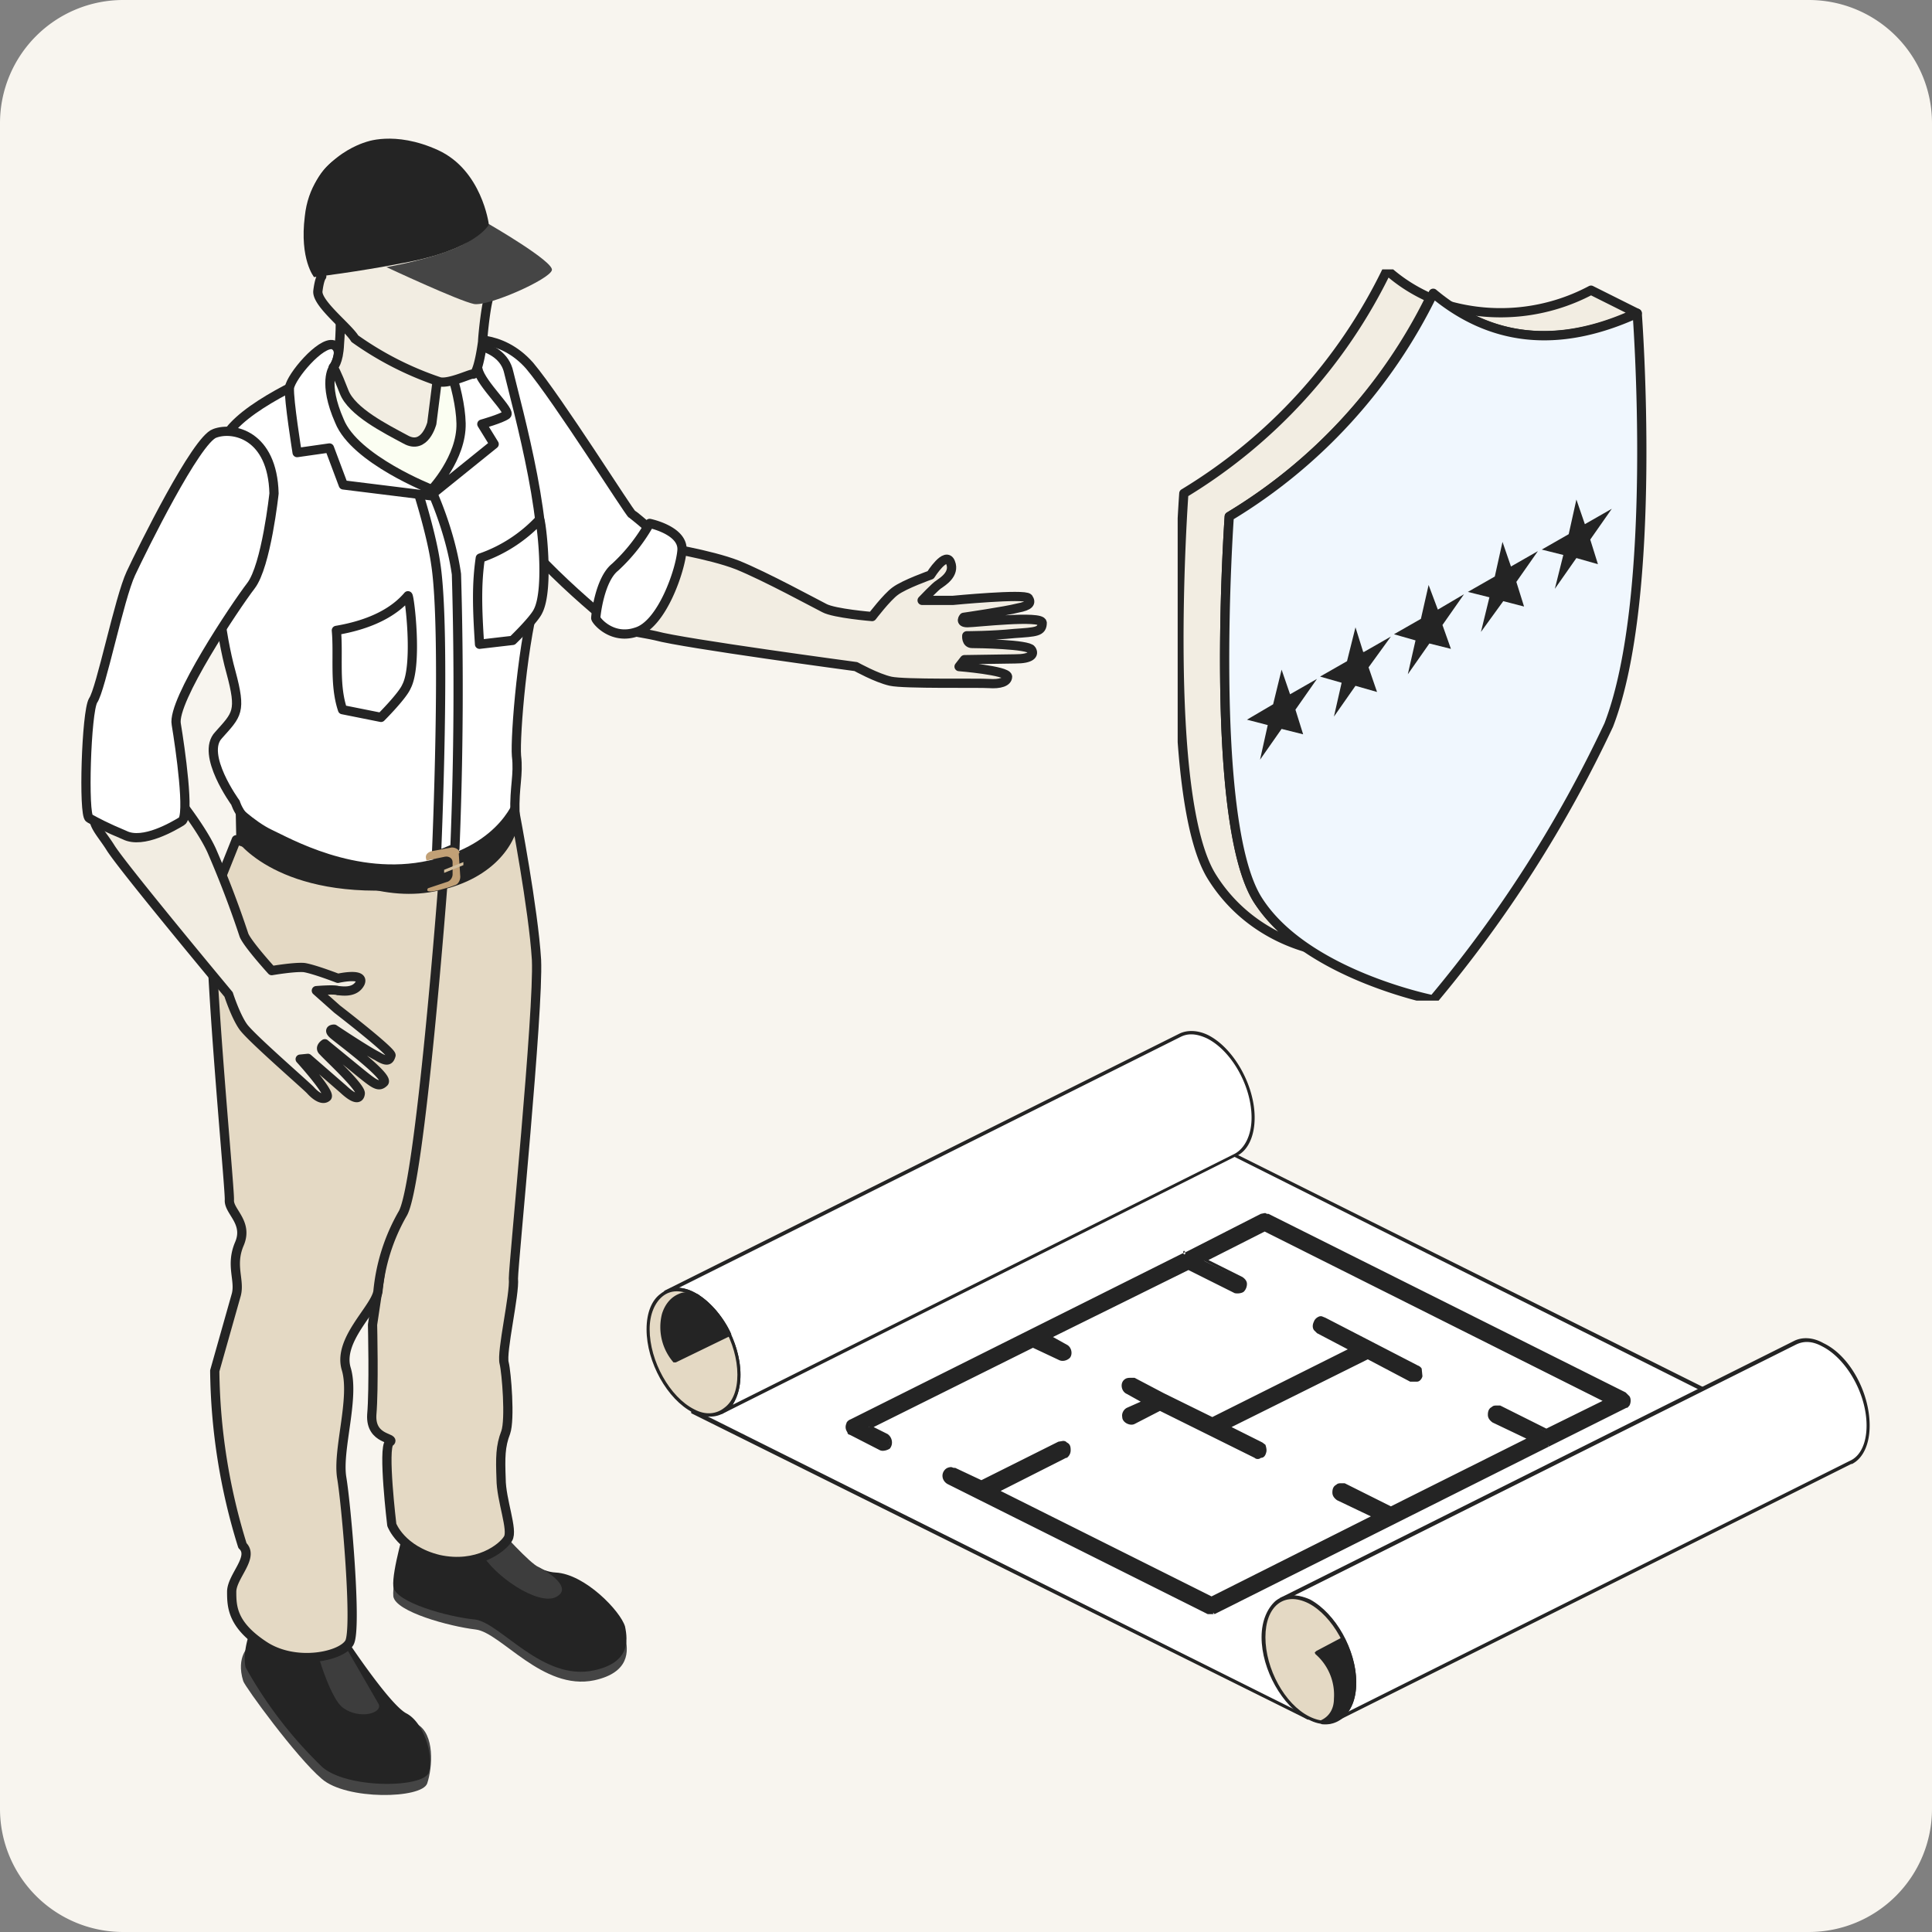 <svg xmlns="http://www.w3.org/2000/svg" width="251" height="251" fill="none"><rect width="100%" height="100%" fill="#808080" stroke="none"/><style><![CDATA[.B{fill:#fff}.C{fill:#242424}.D{stroke:#242424}.E{stroke-linejoin:round}.F{stroke-width:1.2}.G{fill:#f2ede2}.H{fill:#454545}.I{fill:#e4d9c4}.J{fill-rule:evenodd}]]></style><g clip-path="url(#A)"><path fill="#f8f5ef" d="M0 16A16 16 0 0 1 16 0h219a16 16 0 0 1 16 16v219a16 16 0 0 1-16 16H16a16 16 0 0 1-16-16V16Z"/><g class="D E F"><path d="M85.8 71s6.4 1 10 2.4c3.7 1.5 10.1 5 11.3 5.6 1.3.7 6.2 1.1 6.2 1.1s1.9-2.5 3-3.3c1.2-.9 4.6-2.1 4.6-2.1s2-3.2 2.6-1.6c.6 1.5-1.1 2.5-1.5 2.8-.4.2-2.2 2.1-2.2 2.1h4s9.3-.9 9.8-.3c.4.6.2 1-1.4 1.3-1.5.4-7 1.2-7 1.2s-.6.7.5.7c1 0 9.6-1 9.7 0 0 1.2-.8 1.2-3.6 1.4-2.9.3-6.2.3-6.2.3s-.1 1 .7 1 7.3.1 7.7.8c.4.6 0 1.2-2.1 1.2l-6.6.1-.7.9s6.2.5 6.3 1.3c0 .7-1 1-2.4.9-1.3-.1-11 .1-12.8-.3s-4.5-1.9-4.5-1.9-22.4-3-26-4c-3.5-.8-6-.3-4.8-5.2l5.4-6.4z" class="G"/><g class="B"><path d="M60.3 44.2s4.7-1 8.5 3.3c3.7 4.4 13 19.2 13.3 19.3.4.2 5 4.2 5 4.2s-2.3 8-4.2 9.2c-2 1.2-2.4 1.3-2.8 1.3C79.8 81.4 68 72 64 64.7s-6.3-20-3.6-20.5Z"/><path d="M84.4 68s4.4.9 4.2 3.5-2.6 9.6-5.9 10.6c-3.2 1.1-5.3-1.5-5.3-1.8s.5-5 2.5-6.6a23 23 0 0 0 4.5-5.7z"/></g></g><path d="M64.8 199.9s3.5 5.5 7.4 5.7c3.8.2 8.4 5 9 7 .5 1.9.6 4.7-4 5.7-6.7 1.4-12.1-6.2-15.4-6.6-3.4-.4-10.4-2.3-10.7-4.3-.2-2.1 1.6-8 1.6-8s7.1 3.1 9 2.6c2-.5 3.2-2.1 3.2-2.1Z" class="H"/><path d="M64.8 198.6s3.5 5.5 7.4 5.7c3.8.2 8.4 5 9 7 .4 1.9.6 4.7-4 5.7-6.7 1.5-12.2-6.2-15.5-6.6-3.3-.3-10.4-2.2-10.6-4.3-.2-2 1.6-8 1.6-8s7.1 3.2 9 2.6c2-.5 3.1-2 3.1-2Z" class="C"/><path fill="#3d3d3d" d="M64.8 198.6s4.1 4.6 5.2 5c1 .5 4.6 2.7 2.2 3.9-2.3 1.1-8-2.7-9.7-5.8-1-2 2.3-3 2.3-3Z"/><path d="M44.4 213.6s7.5 9.2 9.8 10.4c2.3 1.3 2 5.6 1.3 7.7-.7 2-10.5 2.2-13.7-.6-3.3-2.8-10-12-10.2-12.7-1-3.2.8-4.6.8-4.6l6.1 1.4c1.5.3 5.9-1.6 5.9-1.6Z" class="H"/><path d="M44.5 212.2s6 9.2 8.3 10.4 3.6 5.6 2.9 7.7c-.8 2-10.5 2.1-13.8-.7a55 55 0 0 1-10-13c-.6-3 1.6-7 1.6-7s3.7 3.9 5.2 4.1c1.4.3 5.8-1.5 5.8-1.5z" class="C"/><path fill="#3d3d3d" d="M43.6 211.7l5.6 9.7c.5 1.2-2.5 2-4.6.5-2-1.4-4-9.4-4-9.4s2.3-2 3-.8z"/><g class="D E F"><g class="I"><path d="M66.9 105.6s2.4 12.5 2.8 19.1c.3 6.6-3 39.5-3 41.4.2 2-1.6 9.6-1.2 11 .3 1.2.8 7.3.2 9-.7 1.8-.7 3.3-.6 6 0 2.8 1.6 6.7.9 7.8-.7 1.2-4 3.8-9 2.7-4.9-1.2-6.1-4.5-6.1-4.5s-1.2-10-.3-10.7c1-.7-2.5-.2-2.3-3.6.3-3.4.1-11.7.1-11.7l1.6-10.7-2.3-5.7 2.5-27.3.5-13s10-.8 13.2-4.6c3.3-3.8 3-5.2 3-5.2Z"/><path d="M57.6 114s-3 40-5.3 43.7a25 25 0 0 0-3.2 10.1c-.4 2.3-5.3 6.3-4.1 10.1 1.1 3.8-1.2 10.5-.6 14.1s2 19.6 1 21.4-7 3.1-11.1.4-4.2-5-4.2-7 3-4.5 1.4-6a78.9 78.9 0 0 1-3.6-22.7l2.8-9.9c.5-1.9-.8-3.8.4-6.6s-1.4-4.2-1.3-5.7-3.3-36.3-2.1-39.3l3-7.5 12.7 4.2c1 .6 14.2.7 14.2.7z"/></g><path d="M58.6 44.5s6.6-.4 7.5 3.9c1 4.2 6 22 3.8 28.2-2 6.2-3 19.1-2.8 21.6.3 2.5-.3 4-.2 7.4 0 3.4-3 8-10 9.5-6.8 1.6-13.5-1.6-19.5-4.5-6-3-6.8-6.3-6.8-6.3S26 98 28.4 95.5c2.4-2.7 3-3 1.6-8.2-1.4-5-2.1-12.7-2.1-12.7s-1.4-15.3 2.4-19.2c3.7-4 13-7.6 13-7.6l15.3-3.3Z" class="B"/></g><path fill="#005e69" d="M56.4 63.6s2.4 5.3 3.2 11a511 511 0 0 1-.2 35.6l-2.3 1s1.1-29.1-.2-37.9c-.5-3.6-2.1-9-2.1-9l1.6-.7Z"/><path d="M56 63.6s2.5 5.3 3.3 11a511 511 0 0 1-.2 35.6l-2.4 1s1.3-29.2-.1-38c-.5-3.6-2.2-9-2.2-9l1.7-.7Z" class="B D E F"/><path fill="#fbfef2" d="M61.8 51l-3.5-3.5h-2.6l-12.6.9s-1.9.8-1.5 3.1 4.8 9.2 5.5 9.5c.6.3 9 2.6 9 2.6s6-5.4 5.8-8.1c-.2-2.8 0-4.6 0-4.6z"/><g class="D E F"><path d="M56.4 44c.8-.1 3.4 6.5 3.5 11s-3.8 8.6-3.8 8.6-10-3.9-12-8.9c-2.2-5-.8-6.9-.8-6.9s1.5-2.3 0-3c-1.6-.5-5.5 4.1-5.7 5.6-.1 1.5 1 8.4 1 8.4l4.2-.6 1.8 4.8 11.3 1.4 8.3-6.7-1.6-2.6s2.5-.7 3.2-1.2c.7-.4-3.3-4-3.7-5.9-.4-1.8-5.7-4-5.7-4z" class="B"/><g class="G"><path d="M57.5 43.9 56.1 55s-.9 3.5-3.4 2.1c-2.6-1.4-7-3.6-8-6.2s-1.4-3.2-1.4-3.2.7-.6.8-3c.2-2.3.1-5.4.1-5.4l13.3 4.5Z"/><path d="M61.7 28c.2.4 2.4 5.8 2 7.2-.6 1.4.5 2.4 0 3-.5.5-1 5.6-1 6.2-.3 2.2-.8 4.4-1.3 4.2-.4 0-3.1 1.3-4.3 1a41.8 41.8 0 0 1-11-5.6c-.9-1.5-5-4.6-4.8-6.2s.5-1.9.5-1.9-4.5-12.4 3.8-15.6c10.6-4 13.2 3 16.1 7.7z"/></g></g><path d="M63.5 29.1s8.5 4.9 8.2 6c-.3 1.2-8.2 4.7-10.1 4.4-2-.4-11.4-4.8-11.4-4.8s6-1 9.7-2.8c2-1 3.6-2.8 3.6-2.8Z" class="H"/><path d="M63.5 29.1s-.9-7-6.6-9.6-9.5-1-9.5-1-7 2-7.8 9.6c-.7 5.6 1.2 7.9 1.2 7.9s5.8-.7 11.4-1.8c9.6-1.7 11.3-5 11.3-5z" class="C"/><g class="D E F"><path d="M22.1 102.5s3.9 4.7 5.4 8a130 130 0 0 1 4.2 11c.5 1.2 3.6 4.6 3.6 4.6s2.9-.5 4.2-.4c1.3.2 4.4 1.4 4.4 1.4s3.5-.8 2.9.6c-.7 1.4-2.5 1-2.9 1-.4-.2-2.8 0-2.8 0l2.7 2.4s7 5.4 7 6c-.2.7-.5.9-1.8.1-1.4-.7-5.6-3.5-5.6-3.5s-.9 0-.1.7 7.2 5.4 6.6 6.2c-.7.7-1.2.3-3.3-1.4l-4.4-3.6s-.8.5-.2 1c.5.6 5 4.7 4.8 5.5-.1.7-.7.8-2.2-.6l-4.6-4-1 .1s3.9 4.3 3.5 4.9c-.5.5-1.4 0-2.2-.9-.9-.9-7.7-6.8-8.7-8.2s-1.9-4.2-1.9-4.2-13.5-16.2-15.3-19c-1.8-2.9-3.9-4.1 0-6.8l7.7-1z" class="G"/><path d="M35.6 64.1s-1 9.4-3 12-10.3 15-9.7 18c.5 3 1.8 12 .7 12.6-1 .6-5 3-7.4 1.8-2.4-1-3.7-1.7-4.6-2.2-.8-.4-.4-13.8.5-15.3 1-1.4 3.4-13.3 4.9-16.5s8.5-17.4 10.9-18.2c2.4-.9 7.5.2 7.7 7.8z" class="B"/></g><path d="M67 103.4s-1.7 6.3-11.3 8.4c-9.5 2.1-18.2-3-20.4-4-2.3-1.1-4.7-3.5-4.7-3.5l.1 4.8s5.4 8 22.6 6.4c11.3-1 14-7.8 14-7.8l-.2-4.3Z" class="C"/><path fill="#c1a076" d="m59.6 110.9.2 3c0 .5-.3 1-.7 1.1-1 .4-2.9.9-3.3.8-.5 0-.2-.4-.2-.4l2.4-.8c.5-.1.8-.6.8-1V112c0-.5-.5-.8-1-.7l-2.4.5c.1 0-.5-.8.6-1.2l2.7-.5c.5 0 1 .3 1 .7Z"/><path fill="#d3bf9e" d="m60.2 112-2.5 1v.4l2.5-1v-.5Z"/><path d="m62.3 83.7 4.3-.5s2.8-2.7 3.3-3.8c1.5-2.9.4-11.9.2-11.9a19 19 0 0 1-7.7 5c-.5 3.4-.4 6.6-.1 11.2Zm-17.8 8.5 5 1s2.8-2.8 3.3-4c1.5-2.8.4-11.8.2-11.8-1.7 2-4.6 3.7-9.3 4.5.3 3.3-.3 7 .8 10.3Z" class="B D E F"/><g clip-path="url(#B)"><g class="D E F J"><path d="M185.8 38.7c-2-.9-3.8-2-5.6-3.6a69 69 0 0 1-26.4 29s-2.9 39.6 3.7 49.9c3.4 5.4 8.4 8 12.2 9.1a21.9 21.9 0 0 1-6.3-6.2c-6.5-10.3-3.7-49.8-3.7-49.8a68.5 68.5 0 0 0 26.1-28.4Zm26.9 2-6-3a25 25 0 0 1-18.5 2c6.9 4.7 15 5.3 24.3 1h.2Z" class="G"/><path fill="#f0f7fe" d="M186.2 129.9s-16.7-3.3-22.8-13c-6.5-10.3-3.7-49.8-3.7-49.8a69 69 0 0 0 26.5-29c7.3 6.1 16 7.4 26.5 2.6 0 0 2.8 36.7-3.7 53.5a164 164 0 0 1-22.8 35.7Z"/></g><path d="m186.8 79.2 3.4-2-2.8 4 1.1 3.1-2.8-.7-2.8 4 1-4.4-2.8-.8 3.5-2 1-4.4 1.2 3.2Zm9.5-5.6 3.5-2-2.8 4 1 3.2-2.7-.7-2.9 4 1.1-4.5-2.8-.7 3.5-2 1-4.5 1.1 3.2Zm9.6-5.5 3.5-2-2.8 4 1 3.2-2.8-.8-2.8 4 1.1-4.4-2.8-.7 3.5-2 1-4.5 1.1 3.2Zm-38.3 22.1 3.5-2-2.8 4 1 3.2-2.8-.7-2.8 4 1-4.5-2.7-.7 3.4-2 1.1-4.5 1.1 3.2Zm9.6-5.5 3.5-2-2.9 4 1.1 3.2-2.8-.8-2.8 4 1-4.4-2.8-.8 3.5-2 1.1-4.4 1 3.2Z" class="C"/></g><g class="J"><path d="m90 183.3 80 40 68.4-34.2-81.6-40.8-66.9 35Z" class="B"/><g class="C"><path d="M89.8 183.1v.5l80.1 39.8h.2l68.4-34.1.1-.2-.1-.3-81.6-40.7h-.2l-66.9 35zm.7.2l66.3-34.8 81 40.6L170 223l-79.5-39.7zm63.6-20.5l9.8-4.9h.8l46.5 23.3c.2 0 .2.1.4.3v1l-.4.3-10 5-43.4 21.7h-.8l-30-15-3.9-2c-.5-.2-.6-1-.2-1.4.2-.2.4-.3.7-.3h.2l.1.1 3.5 1.7 10.2-5 .5-.2.4.2c.5.3.5 1.2 0 1.5l-9 4.5 27.8 14 21.3-10.6-4.9-2.4c-.5-.3-.6-1.2 0-1.6l.5-.1h.4l6 3 18.1-9-4.8-2.4c-.6-.3-.7-1.2-.1-1.6l.5-.1h.4l6 3.1 8-4-44.5-22.1-7.8 4 4.8 2.3c.5.3.6 1.1.2 1.5a1 1 0 0 1-1 .1l-6-3-18.2 9.1 2.2 1c.5.4.6 1 .3 1.5a1 1 0 0 1-1.1.2l-3.4-1.7-21.3 10.6 2.2 1.1c.5.3.7 1 .3 1.5a1 1 0 0 1-1 .2l-4-2a.8.8 0 0 1-.2-.2 1 1 0 0 1-.2-.8l.2-.3.3-.3 43.5-21.7zm21.6 12.5l-4.4-2.3a.8.8 0 0 1-.4-.3c-.3-.5 0-1.3.6-1.4h.6l12 6.3.4.3c.3.5 0 1.2-.5 1.4a1 1 0 0 1-.7 0l-5.6-3-18.2 9.1 4.4 2.2c.2 0 .2.1.3.2.3.5.2 1.2-.4 1.5a1 1 0 0 1-.7-.1l-12.4-6.2-3.4 1.7c-.5.3-1.2 0-1.3-.7 0-.3.1-.7.5-.9l2.2-1-2.2-1.2c-.5-.2-.7-1-.3-1.4a1.08 1.08 0 0 1 .7-.3h.4l3.8 2 6.4 3.2 18.2-9z"/><path d="M154 162.6h-.1l-.1.3.2.2s-.2 0-.2-.2l.1-.2-43.4 21.7a1 1 0 0 0-.5.4l-.1.3c-.1.4 0 .7.2 1 0 .2.2.3.3.3l3.9 2c.4.2 1 0 1.3-.2.5-.6.3-1.5-.3-1.9l-1.8-.9 20.7-10.3 3.4 1.6c.4.2 1 .1 1.4-.3.4-.5.2-1.4-.4-1.7l-1.8-1 17.6-8.7 6 3c.4.1 1 0 1.2-.2.3-.3.4-.7.4-1 0-.4-.3-.7-.6-.9l-4.4-2.2 7.3-3.7 43.9 22-7.3 3.6-6-3h-.4c-.3 0-.5 0-.7.2-.4.2-.5.6-.5 1s.2.7.6 1l4.4 2.1-17.6 8.8-6-3h-.4c-.3 0-.5 0-.7.2-.4.2-.5.6-.5 1s.2.7.6 1l4.4 2.1-20.7 10.4-27.4-13.7 8.5-4.3h.1c.4-.3.5-.7.5-1 0-.5-.1-.8-.5-1-.1-.1-.2-.2-.5-.2l-.6.1-10 5-3.4-1.6h-.2l-.3-.1c-.3 0-.6.1-.8.3-.6.6-.4 1.5.3 1.9l3.8 1.9 30 15h.9l43.5-21.8 10-5c.2 0 .2-.1.4-.3.2-.4.2-.9 0-1.2l-.5-.5-46.4-23.2h-.2l-.2-.1h-.1l-.5.1-9.8 5Zm47.2 25v.3-.3l-43.5 21.6-.1.3.2.2c-.1 0-.2 0-.2-.2l.1-.3h-.2v.1h-.4l-30-15-3.8-2c-.4-.2-.5-.7-.2-1l.5-.3h.2l.1.1 3.4 1.7h.2l10.3-5 .3-.2.3.1.3.6c0 .3 0 .5-.3.6l-9 4.5-.1.2v.2l28 14h.2l21.3-10.6v-.4l-4.9-2.5a.7.7 0 0 1-.3-.5c0-.2 0-.5.3-.6a.7.7 0 0 1 .7 0l6 3h.2L199 187l.1-.2-.1-.3-4.9-2.4a.7.7 0 0 1-.3-.5c0-.3 0-.5.3-.6a.7.7 0 0 1 .7 0l6 3h.2l7.9-4 .1-.2-.1-.2-44.5-22.1h-.2l-7.8 3.9-.2.2s0 .2.2.2l4.8 2.4c.2.1.3.3.3.5 0 .3 0 .5-.2.6-.2.2-.5.3-.7.1l-6-3h-.3l-18.1 9.1-.1.2v.2l2.3 1.1c.3.2.5.7.2 1-.2.3-.5.4-.8.2l-3.4-1.7h-.3L113 185.2l-.1.3.1.2 2.2 1c.4.3.5.9.2 1.2-.2.2-.5.2-.8 0l-3.8-1.8-.2-.2a.7.7 0 0 1-.2-.6l.1-.2.3-.2 43.4-21.8h.1l9.8-5h.7l46.4 23.3c.1 0 .2 0 .3.2v.7l-.3.3-9.9 5Zm-43.3 22h-.1Zm-6.7-28.6-3.8-2h-.4c-.4 0-.7 0-1 .3-.5.5-.3 1.5.4 1.8l1.8 1-1.8.8c-.4.2-.7.7-.6 1.2 0 .7 1 1.2 1.6.9l3.3-1.7 12.3 6.1c.2.2.6.2.8 0 .4 0 .6-.3.7-.7.1-.3 0-.7-.1-1l-.4-.3-4-2 17.7-8.8 5.5 2.9h.9c.3 0 .6-.3.7-.7l-.1-1a1 1 0 0 0-.5-.4l-12-6.2-.5-.2h-.2c-.4.1-.7.4-.8.7-.2.4-.2.8 0 1.1l.4.4 4 2.1-17.6 8.8-6.3-3.1Zm0 .4h-.2l6.4 3.2h.2l18.2-9 .1-.3v-.2l-4.5-2.3-.3-.3v-.6c0-.2.3-.4.5-.4h.4l12 6.3.3.3c.1.1.2.3 0 .6l-.3.4h-.5l-5.7-3h-.2l-18.1 9.1-.1.2.1.2 4.3 2.2c.2 0 .2.1.2.2.2.1.2.4.1.6 0 .2-.2.4-.4.5h-.5l-12.4-6.2h-.2l-3.4 1.7c-.4.1-1-.1-1-.6 0-.2.2-.5.4-.6l2.2-1.1.1-.2-.1-.3-2.2-1c-.4-.2-.5-.8-.2-1.1l.5-.3h.2l.1.1 3.8 2h.1Zm50 6.2v.3s-.3-.2 0-.4ZM154 163Zm0 0s0-.5-.2-.5c-.2.2 0 .5.1.5Z"/></g><path d="m93.7 183.5 66.8-33.4c1.4-.7 2.3-2.4 2.3-4.9 0-4.2-2.6-8.9-5.9-10.5-1.4-.7-2.6-.7-3.6-.2l-66.8 33.4c1-.5 2.2-.5 3.6.2 3.3 1.6 5.9 6.3 5.9 10.5 0 2.4-.9 4.2-2.3 4.9Z" class="B"/><path d="m93.7 183.7-.2-.1.1-.3c1.3-.7 2.2-2.4 2.2-4.7 0-4-2.6-8.7-5.8-10.3-1.3-.6-2.5-.7-3.4-.2h-.1l-.2-.1v-.3l66.9-33.4-.1.2.1-.2c1-.5 2.4-.5 3.8.2 3.3 1.7 6 6.5 6 10.7 0 2.6-1 4.4-2.4 5l-66.8 33.5h-.1Zm66.7-33.8-65.2 32.6c.6-1 1-2.3 1-3.9 0-4.2-2.7-9-6-10.7a5 5 0 0 0-2-.6l65.2-32.6c1-.5 2.1-.4 3.4.2 3.2 1.6 5.8 6.2 5.8 10.3 0 2.3-.9 4-2.2 4.7Z" class="C"/><path d="M90.1 168.1c-3.3-1.6-5.9.5-5.9 4.6 0 4.2 2.6 9 6 10.5 3.2 1.7 5.8-.4 5.8-4.6s-2.6-8.9-5.9-10.5z" class="I"/><g class="C"><path d="M90.2 167.9c-1.7-.9-3.3-.7-4.4.2-1.1.8-1.8 2.4-1.8 4.6 0 4.3 2.7 9.1 6 10.8 1.8.8 3.3.7 4.4-.2s1.8-2.5 1.8-4.7c0-4.2-2.7-9-6-10.7zm-.2.4c3.2 1.6 5.8 6.2 5.8 10.3 0 2-.6 3.5-1.7 4.3-1 .8-2.4 1-3.9.2-3.2-1.6-5.8-6.3-5.8-10.4 0-2 .7-3.5 1.7-4.3s2.4-.9 4 0z"/><path d="M90.7 168.4c-4.7-1.8-6.1 5.2-3 8.5l7-3.6a11 11 0 0 0-4-4.9Z"/><path d="M90.8 168.2c-1-.4-2-.4-2.6-.1-1 .4-1.8 1.3-2.2 2.6a7 7 0 0 0 1.5 6.3h.3l7-3.4c.2 0 .2-.2.2-.3-.8-1.8-2.3-3.8-4.2-5Zm-.2.4c1.7 1.2 3 3 3.9 4.6l-6.8 3.4a6.6 6.6 0 0 1-1.2-5.8c.3-1 .9-2 1.8-2.3.6-.2 1.4-.2 2.3.1Z"/></g><path d="m173.7 223.4 66.8-33.4c1.3-.7 2.2-2.4 2.2-4.8 0-4.2-2.6-8.9-5.9-10.5a3.9 3.9 0 0 0-3.6-.2l-66.8 33.3c1-.5 2.3-.4 3.6.3 3.3 1.6 6 6.3 6 10.5 0 2.4-1 4.1-2.3 4.8Z" class="B"/><path d="m173.6 223.7-.2-.2.1-.3c1.4-.6 2.2-2.3 2.2-4.6 0-4.1-2.6-8.7-5.8-10.3-1.3-.7-2.4-.7-3.4-.2h-.1s-.2 0-.2-.2l.1-.3 66.8-33.4-.1.3.1-.3c1-.5 2.4-.5 3.8.3 3.4 1.6 6 6.4 6 10.7 0 2.5-.9 4.3-2.3 5h-.1l-66.8 33.4Zm66.7-33.9-65.2 32.6c.7-.9 1-2.2 1-3.8 0-4.3-2.6-9-6-10.7a5 5 0 0 0-2-.6l65.2-32.6c1-.5 2.1-.5 3.4.2 3.2 1.6 5.8 6.2 5.8 10.3 0 2.3-.8 4-2.2 4.6Z" class="C"/><path d="M170 223.2c3.3 1.6 6-.4 6-4.6s-2.7-8.9-6-10.5c-3.2-1.7-5.9.4-5.9 4.6s2.7 8.9 6 10.5z" class="I"/><g class="C"><path d="M170 223.4c1.7.9 3.2.7 4.3-.2 1.2-.8 1.9-2.4 1.9-4.6 0-4.3-2.7-9-6-10.8-1.8-.8-3.4-.7-4.5.2-1 .9-1.8 2.5-1.8 4.7 0 4.2 2.7 9 6 10.7zm.1-.4c-3.2-1.6-5.7-6.2-5.7-10.3 0-2 .6-3.5 1.6-4.3s2.4-.9 4-.1c3.1 1.6 5.7 6.2 5.7 10.3 0 2-.6 3.5-1.6 4.3s-2.4.9-4 .1z"/><path d="M174.5 213c.9 1.7 1.4 3.7 1.4 5.6 0 3.4-1.8 5.4-4.2 5.1 2.9-1.3 2.3-6.4-.6-9l3.4-1.7Z"/><path d="m174.7 212.9-.1-.2h-.2l-3.4 1.8-.2.2.1.2a7 7 0 0 1 2.4 5.8c0 1.3-.6 2.3-1.7 2.8l-.1.3.2.2c2.5.3 4.5-1.8 4.5-5.4 0-2-.6-4-1.5-5.7Zm-.3.4c.8 1.6 1.3 3.5 1.3 5.3 0 2.9-1.3 4.7-3.2 5a4 4 0 0 0 1.3-2.9c.2-2-.7-4.4-2.3-6l3-1.4Z"/></g></g></g><defs><clipPath id="A"><path d="M0 0h251v251H0z" class="B"/></clipPath><clipPath id="B"><path d="M153 35h75v95h-75z" class="B"/></clipPath></defs></svg>